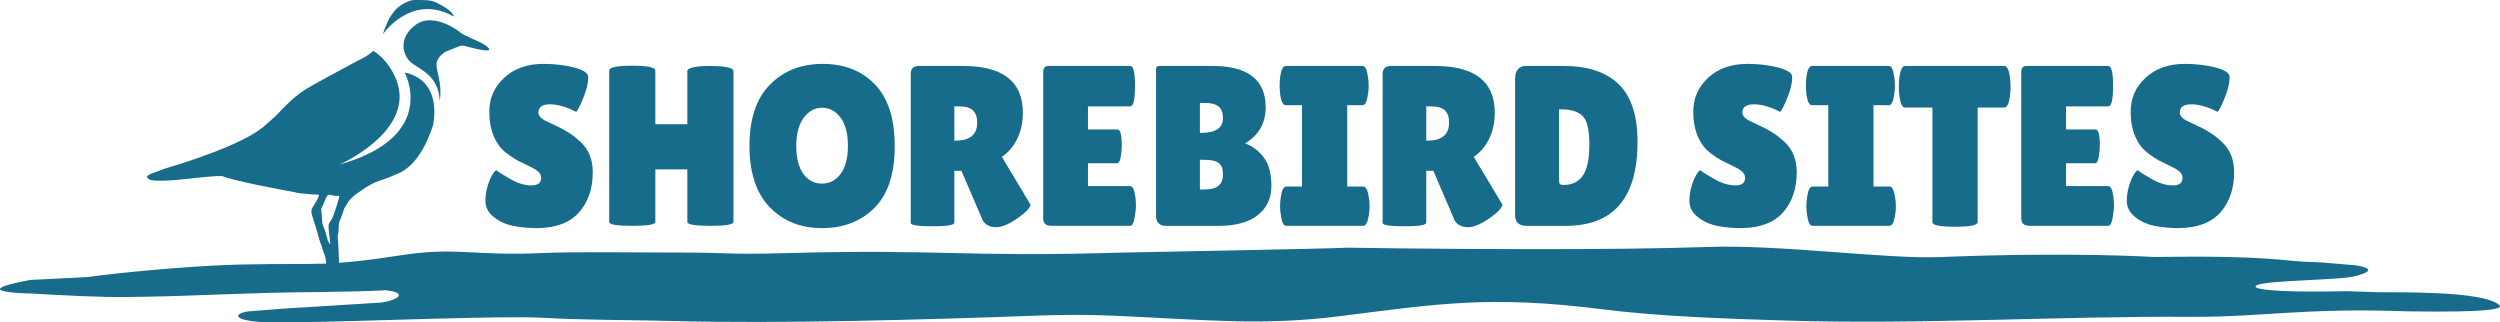 <svg version="1.1" id="Layer_1" xmlns="http://www.w3.org/2000/svg" xmlns:xlink="http://www.w3.org/1999/xlink" x="0px" y="0px" style="enable-background:new 0 0 1094.49 141.16;" xml:space="preserve" viewBox="0 0 1094.49 141.15"> <style type="text/css"> 	.st0{fill:#E1DBCB;} 	.st1{fill:#2F2E2C;} 	.st2{fill:#186C8B;} 	.st3{fill:#C1AB92;} 	.st4{stroke:#FFFFFF;stroke-width:4;stroke-miterlimit:10;} 	.st5{fill:#FFFFFF;} 	.st6{fill:#D3C2B0;} 	.st7{fill:#6BC5E5;} 	.st8{fill:#1E2A32;} 	.st9{fill:#CA7830;} 	.st10{fill:#97D6ED;} 	.st11{fill:#333333;} 	.st12{fill:#8E2E2E;} </style> <g> 	<g> 		<path class="st2" d="M1053.52,136.29c-44.41-1.63-63.98,2.59-93.48,2.41c-59.59-0.36-119.29,3.5-178.84,1.62 &#9;&#9;&#9;c-26.05-0.82-54.4-1.73-80.16-4.97c-48.76-6.14-71.69-2.32-114.34,3.06c-34.3,4.33-58.51,1.59-98.16-0.15 &#9;&#9;&#9;c-11.12-0.49-22.26-0.53-33.38-0.12c-50.43,1.87-114.67,3.63-159.81,2.41c-18.45-0.49-39.33-0.37-57.78-1.43 &#9;&#9;&#9;c-17.2-0.98-76.08,1.51-106.75,1.96c-2.21,0.04-4.28,0.06-6.17,0.07c-3.15,0.02-5.82,0-7.89-0.06c-13.72-0.43-15.6-3.55-8.17-4.76 &#9;&#9;&#9;c0.21-0.03,10.33-0.84,16.62-1.29c1.64-0.11,3.02-0.2,3.9-0.25c0.23-0.01,0.73-0.04,1.45-0.09c1.68-0.1,4.55-0.27,7.93-0.47 &#9;&#9;&#9;c1.42-0.1,2.93-0.19,4.48-0.28c10.17-0.63,22.16-1.38,22.17-1.38c6-0.09,15.74-4.07,3.91-5.5c-8.75,0.46-17.52,0.62-26.3,0.74 &#9;&#9;&#9;c-0.17,0.01-0.34,0.01-0.51,0.01c-1.51,0.02-3.03,0.04-4.54,0.06c-0.22,0-0.43,0.01-0.65,0.01c-1.94,0.02-3.89,0.04-5.83,0.07 &#9;&#9;&#9;c-1.57,0.02-3.13,0.04-4.7,0.07c-2.96,0.05-5.92,0.11-8.88,0.19c-12.95,0.34-25.9,0.9-38.85,1.31c-1.48,0.04-2.95,0.09-4.42,0.13 &#9;&#9;&#9;c-6.12,0.17-12.24,0.31-18.37,0.36c-14,0.13-28.03-0.72-42.02-1.51c-0.32-0.02-30.79-0.39-0.74-5.95c0.04,0,6.21-0.31,12.38-0.62 &#9;&#9;&#9;c6.16-0.31,12.33-0.62,12.36-0.63c9.6-1.27,21.62-2.53,33.64-3.53c0.62-0.05,1.23-0.1,1.85-0.15c1.63-0.13,3.26-0.26,4.88-0.38 &#9;&#9;&#9;c9.72-0.73,19.15-1.25,27-1.44c10.05-0.23,17.34-0.22,23.49-0.23c1.44,0,2.82,0,4.16-0.01c0.77,0,1.52-0.01,2.26-0.02 &#9;&#9;&#9;c0.42,0,0.84-0.01,1.25-0.02c1.79-0.02,3.52-0.05,5.27-0.11c0.18-0.01,0.37-0.01,0.55-0.02c8.46-0.32,17.33-1.18,32.93-3.61 &#9;&#9;&#9;c24.89-3.88,31.76,0.44,62.83-1.03c13.18-0.62,43.56-0.18,56.77-0.2c25.25-0.05,23.03,0.98,48.26,0.28 &#9;&#9;&#9;c69.23-1.93,78.51,1.85,147.73-0.25c5.83-0.18,92.95-1.7,98.75-2.16c0,0,39.63,0.65,83.37,0.65c26.08,0,53.62-0.23,75.08-0.97 &#9;&#9;&#9;c31.53-1.09,77.99,5.38,101.12,4.44c58.44-2.37,94.16-0.02,94.16-0.02c51.12-0.86,56.76,2,69.53,2.22 &#9;&#9;&#9;c1.39,0.06,2.77,0.12,4.16,0.19l14.29,1.22c12.26,1.97,0.19,4.54-0.14,4.66c-4.96,1.82-38.25,1.82-43,3.97 &#9;&#9;&#9;c-3.54,1.6,5.44,3.44,39.42,2.7l13.02,0.42c6.75,0.25,46.24-0.92,53.57,5.63C1096.04,135.19,1090.63,136.9,1053.52,136.29z"/> 	</g> 	<g> 		<g> 			<path class="st2" d="M217.21,74.47c1.27,1,3.45,2.37,6.55,4.1c3.1,1.73,6.07,2.6,8.9,2.6s4.25-1.1,4.25-3.3 &#9;&#9;&#9;&#9;c0-1-0.4-1.88-1.2-2.65c-0.8-0.77-2.27-1.65-4.4-2.65c-2.13-1-3.73-1.78-4.8-2.35c-1.07-0.57-2.48-1.5-4.25-2.8 &#9;&#9;&#9;&#9;c-1.77-1.3-3.12-2.65-4.05-4.05c-2.67-3.8-4-8.63-4-14.5c0-5.87,2.18-10.82,6.55-14.85c4.37-4.03,10.08-6.05,17.15-6.05 &#9;&#9;&#9;&#9;c4.8,0,9.23,0.52,13.3,1.55c4.07,1.03,6.17,2.38,6.3,4.05c0,0.2,0,0.4,0,0.6c0,2.33-0.73,5.28-2.2,8.85 &#9;&#9;&#9;&#9;c-1.47,3.57-2.5,5.55-3.1,5.95c-4.27-2.2-8.08-3.3-11.45-3.3c-3.37,0-5.05,1.2-5.05,3.6c0,1.47,1.23,2.77,3.7,3.9 &#9;&#9;&#9;&#9;c0.53,0.27,1.3,0.63,2.3,1.1c1,0.47,2.15,1.02,3.45,1.65c1.3,0.63,2.7,1.43,4.2,2.4c1.5,0.97,3.12,2.25,4.85,3.85 &#9;&#9;&#9;&#9;c3.53,3.33,5.3,7.73,5.3,13.2c0,7.13-1.97,12.97-5.9,17.5c-3.94,4.53-10,6.87-18.2,7c-4,0-7.62-0.33-10.85-1 &#9;&#9;&#9;&#9;c-3.23-0.67-6.05-1.97-8.45-3.9c-2.4-1.93-3.6-4.27-3.6-7c0-2.73,0.5-5.45,1.5-8.15S216.08,75.34,217.21,74.47z"/> 			<path class="st2" d="M321.11,97.17c0,1.13-3.37,1.7-10.1,1.7c-6.73,0-10.1-0.57-10.1-1.7v-23h-14v23c0,1.13-3.37,1.7-10.1,1.7 &#9;&#9;&#9;&#9;c-6.73,0-10.1-0.57-10.1-1.7v-66.3c0-1.4,3.37-2.1,10.1-2.1c6.73,0,10.1,0.7,10.1,2.1v23.5h14v-23.3c0-0.93,1.67-1.6,5-2 &#9;&#9;&#9;&#9;c1.73-0.13,3.43-0.2,5.1-0.2l5.1,0.2c3.33,0.4,5,1.07,5,2V97.17z"/> 			<path class="st2" d="M359.86,99.87c-9.37,0-17-3.07-22.9-9.2c-5.9-6.13-8.85-15.08-8.85-26.85c0-11.77,2.98-20.68,8.95-26.75 &#9;&#9;&#9;&#9;c5.96-6.07,13.67-9.1,23.1-9.1c9.43,0,17.05,2.98,22.85,8.95c5.8,5.97,8.7,15,8.7,27.1c0,12.1-2.97,21.1-8.9,27 &#9;&#9;&#9;&#9;C376.88,96.92,369.23,99.87,359.86,99.87z M359.91,47.17c-3.2,0-5.88,1.47-8.05,4.4c-2.17,2.93-3.25,7.05-3.25,12.35 &#9;&#9;&#9;&#9;s1.03,9.37,3.1,12.2c2.07,2.83,4.78,4.25,8.15,4.25c3.37,0,6.1-1.43,8.2-4.3c2.1-2.87,3.15-6.97,3.15-12.3 &#9;&#9;&#9;&#9;c0-5.33-1.08-9.43-3.25-12.3C365.79,48.61,363.11,47.17,359.91,47.17z"/> 			<path class="st2" d="M417.81,97.47c0,1.07-3.17,1.6-9.5,1.6c-6.4,0-9.6-0.5-9.6-1.5v-65.2c0-2.33,1.23-3.5,3.7-3.5h19.1 &#9;&#9;&#9;&#9;c17.53,0,26.3,6.83,26.3,20.5c0,4.13-0.8,7.88-2.4,11.25c-1.6,3.37-3.87,6.05-6.8,8.05l12.6,21c-0.53,1.6-2.27,3.43-5.2,5.5 &#9;&#9;&#9;&#9;c-4,2.87-7.3,4.3-9.9,4.3c-2.6,0-4.53-0.93-5.8-2.8l-9.4-21.9h-3.1V97.47z M417.81,46.57v15h0.5c6.33,0,9.5-2.63,9.5-7.9 &#9;&#9;&#9;&#9;c0-2.4-0.62-4.18-1.85-5.35c-1.23-1.17-3.25-1.75-6.05-1.75H417.81z"/> 			<path class="st2" d="M489.21,56.67c1.27,0,1.9,2.33,1.9,7c0,1.4-0.15,3.05-0.45,4.95c-0.3,1.9-0.85,2.85-1.65,2.85h-12.7v10h18.4 &#9;&#9;&#9;&#9;c1.13,0,1.9,1.47,2.3,4.4c0.2,1.27,0.3,2.62,0.3,4.05c0,1.43-0.2,3.28-0.6,5.55c-0.4,2.27-1.07,3.4-2,3.4h-34.2 &#9;&#9;&#9;&#9;c-2.54,0-3.8-1.03-3.8-3.1v-64.3c0-1.73,0.77-2.6,2.3-2.6h35.8c1.4,0,2.1,2.95,2.1,8.85c0,5.9-0.7,8.85-2.1,8.85h-18.5v10.1 &#9;&#9;&#9;&#9;H489.21z"/> 			<path class="st2" d="M554.11,46.97c0,6.93-3,12.2-9,15.8c3.27,1.2,6,3.27,8.2,6.2c2.2,2.93,3.3,7.08,3.3,12.45 &#9;&#9;&#9;&#9;c0,5.37-1.98,9.62-5.95,12.75c-3.97,3.13-9.65,4.7-17.05,4.7h-23.6c-1.13,0-2.07-0.38-2.8-1.15c-0.73-0.77-1.1-1.78-1.1-3.05v-64 &#9;&#9;&#9;&#9;c0-0.73,0.12-1.22,0.35-1.45c0.23-0.23,0.72-0.35,1.45-0.35h22.8C546.31,28.87,554.11,34.91,554.11,46.97z M525.31,45.07v13.1 &#9;&#9;&#9;&#9;h0.5c6.4,0,9.6-2.13,9.6-6.4c0-2.33-0.62-4.03-1.85-5.1c-1.23-1.07-3.28-1.6-6.15-1.6H525.31z M525.31,69.97v13h1.8 &#9;&#9;&#9;&#9;c2.87,0,4.96-0.53,6.3-1.6c1.33-1.07,2-2.77,2-5.1c0-2.33-0.62-3.97-1.85-4.9c-1.23-0.93-3.28-1.4-6.15-1.4H525.31z"/> 			<path class="st2" d="M570.01,81.67v-35.6h-7.1c-1.13,0-1.93-1.43-2.4-4.3c-0.2-1.4-0.3-2.83-0.3-4.3c0-1.46,0.1-2.9,0.3-4.3 &#9;&#9;&#9;&#9;c0.47-2.87,1.27-4.3,2.4-4.3h33.6c1.13,0,1.9,1.43,2.3,4.3c0.27,1.4,0.4,2.83,0.4,4.3c0,1.47-0.13,2.9-0.4,4.3 &#9;&#9;&#9;&#9;c-0.4,2.87-1.17,4.3-2.3,4.3h-6.7v35.6h7c1.13,0,1.93,1.43,2.4,4.3c0.27,1.4,0.4,2.83,0.4,4.3c0,1.47-0.13,2.9-0.4,4.3 &#9;&#9;&#9;&#9;c-0.47,2.87-1.27,4.3-2.4,4.3h-33.7c-1.13,0-1.9-1.43-2.3-4.3c-0.27-1.4-0.4-2.83-0.4-4.3c0-1.47,0.13-2.9,0.4-4.3 &#9;&#9;&#9;&#9;c0.4-2.87,1.17-4.3,2.3-4.3H570.01z"/> 			<path class="st2" d="M624.41,97.47c0,1.07-3.17,1.6-9.5,1.6c-6.4,0-9.6-0.5-9.6-1.5v-65.2c0-2.33,1.23-3.5,3.7-3.5h19.1 &#9;&#9;&#9;&#9;c17.53,0,26.3,6.83,26.3,20.5c0,4.13-0.8,7.88-2.4,11.25c-1.6,3.37-3.87,6.05-6.8,8.05l12.6,21c-0.53,1.6-2.27,3.43-5.2,5.5 &#9;&#9;&#9;&#9;c-4,2.87-7.3,4.3-9.9,4.3s-4.53-0.93-5.8-2.8l-9.4-21.9h-3.1V97.47z M624.41,46.57v15h0.5c6.33,0,9.5-2.63,9.5-7.9 &#9;&#9;&#9;&#9;c0-2.4-0.62-4.18-1.85-5.35c-1.23-1.17-3.25-1.75-6.05-1.75H624.41z"/> 			<path class="st2" d="M663.31,94.27v-60c0-1.67,0.42-2.98,1.25-3.95c0.83-0.97,1.92-1.45,3.25-1.45h16.7 &#9;&#9;&#9;&#9;c10.6,0,18.65,2.67,24.15,8c5.5,5.33,8.25,13.73,8.25,25.2c0,24.53-10.47,36.8-31.4,36.8h-17.1 &#9;&#9;&#9;&#9;C665.01,98.87,663.31,97.34,663.31,94.27z M682.51,47.87v29.9c0,1.4,0.1,2.28,0.3,2.65c0.2,0.37,0.8,0.55,1.8,0.55 &#9;&#9;&#9;&#9;c3.67,0,6.45-1.37,8.35-4.1c1.9-2.73,2.85-7.28,2.85-13.65c0-6.37-0.98-10.52-2.95-12.45c-1.97-1.93-5.08-2.9-9.35-2.9H682.51z"/> 			<path class="st2" d="M744.31,74.47c1.27,1,3.45,2.37,6.55,4.1c3.1,1.73,6.07,2.6,8.9,2.6c2.83,0,4.25-1.1,4.25-3.3 &#9;&#9;&#9;&#9;c0-1-0.4-1.88-1.2-2.65c-0.8-0.77-2.27-1.65-4.4-2.65c-2.13-1-3.73-1.78-4.8-2.35c-1.07-0.57-2.48-1.5-4.25-2.8 &#9;&#9;&#9;&#9;c-1.77-1.3-3.12-2.65-4.05-4.05c-2.67-3.8-4-8.63-4-14.5c0-5.87,2.18-10.82,6.55-14.85c4.37-4.03,10.08-6.05,17.15-6.05 &#9;&#9;&#9;&#9;c4.8,0,9.23,0.52,13.3,1.55c4.07,1.03,6.17,2.38,6.3,4.05c0,0.2,0,0.4,0,0.6c0,2.33-0.73,5.28-2.2,8.85 &#9;&#9;&#9;&#9;c-1.47,3.57-2.5,5.55-3.1,5.95c-4.27-2.2-8.08-3.3-11.45-3.3c-3.37,0-5.05,1.2-5.05,3.6c0,1.47,1.23,2.77,3.7,3.9 &#9;&#9;&#9;&#9;c0.53,0.27,1.3,0.63,2.3,1.1c1,0.47,2.15,1.02,3.45,1.65c1.3,0.63,2.7,1.43,4.2,2.4c1.5,0.97,3.12,2.25,4.85,3.85 &#9;&#9;&#9;&#9;c3.53,3.33,5.3,7.73,5.3,13.2c0,7.13-1.97,12.97-5.9,17.5c-3.93,4.53-10,6.87-18.2,7c-4,0-7.62-0.33-10.85-1 &#9;&#9;&#9;&#9;c-3.23-0.67-6.05-1.97-8.45-3.9c-2.4-1.93-3.6-4.27-3.6-7c0-2.73,0.5-5.45,1.5-8.15S743.17,75.34,744.31,74.47z"/> 			<path class="st2" d="M800.41,81.67v-35.6h-7.1c-1.13,0-1.94-1.43-2.4-4.3c-0.2-1.4-0.3-2.83-0.3-4.3c0-1.46,0.1-2.9,0.3-4.3 &#9;&#9;&#9;&#9;c0.46-2.87,1.27-4.3,2.4-4.3h33.6c1.13,0,1.9,1.43,2.3,4.3c0.27,1.4,0.4,2.83,0.4,4.3c0,1.47-0.13,2.9-0.4,4.3 &#9;&#9;&#9;&#9;c-0.4,2.87-1.17,4.3-2.3,4.3h-6.7v35.6h7c1.13,0,1.93,1.43,2.4,4.3c0.27,1.4,0.4,2.83,0.4,4.3c0,1.47-0.13,2.9-0.4,4.3 &#9;&#9;&#9;&#9;c-0.47,2.87-1.27,4.3-2.4,4.3h-33.7c-1.13,0-1.9-1.43-2.3-4.3c-0.27-1.4-0.4-2.83-0.4-4.3c0-1.47,0.13-2.9,0.4-4.3 &#9;&#9;&#9;&#9;c0.4-2.87,1.17-4.3,2.3-4.3H800.41z"/> 			<path class="st2" d="M865.8,97.27c0,1.33-3.3,2-9.9,2s-9.9-0.67-9.9-2v-50.2h-12c-1.13,0-1.93-1.53-2.4-4.6 &#9;&#9;&#9;&#9;c-0.2-1.46-0.3-2.96-0.3-4.5c0-1.53,0.1-3.03,0.3-4.5c0.47-3.07,1.27-4.6,2.4-4.6h43.5c1.13,0,1.93,1.53,2.4,4.6 &#9;&#9;&#9;&#9;c0.2,1.47,0.3,2.97,0.3,4.5c0,1.54-0.1,3.04-0.3,4.5c-0.47,3.07-1.27,4.6-2.4,4.6h-11.7V97.27z"/> 			<path class="st2" d="M917.4,56.67c1.27,0,1.9,2.33,1.9,7c0,1.4-0.15,3.05-0.45,4.95s-0.85,2.85-1.65,2.85h-12.7v10h18.4 &#9;&#9;&#9;&#9;c1.13,0,1.9,1.47,2.3,4.4c0.2,1.27,0.3,2.62,0.3,4.05c0,1.43-0.2,3.28-0.6,5.55c-0.4,2.27-1.07,3.4-2,3.4h-34.2 &#9;&#9;&#9;&#9;c-2.53,0-3.8-1.03-3.8-3.1v-64.3c0-1.73,0.77-2.6,2.3-2.6H923c1.4,0,2.1,2.95,2.1,8.85c0,5.9-0.7,8.85-2.1,8.85h-18.5v10.1H917.4 &#9;&#9;&#9;&#9;z"/> 			<path class="st2" d="M935.8,74.47c1.27,1,3.45,2.37,6.55,4.1c3.1,1.73,6.07,2.6,8.9,2.6c2.83,0,4.25-1.1,4.25-3.3 &#9;&#9;&#9;&#9;c0-1-0.4-1.88-1.2-2.65c-0.8-0.77-2.27-1.65-4.4-2.65c-2.13-1-3.73-1.78-4.8-2.35c-1.07-0.57-2.48-1.5-4.25-2.8 &#9;&#9;&#9;&#9;c-1.77-1.3-3.12-2.65-4.05-4.05c-2.67-3.8-4-8.63-4-14.5c0-5.87,2.18-10.82,6.55-14.85c4.37-4.03,10.08-6.05,17.15-6.05 &#9;&#9;&#9;&#9;c4.8,0,9.23,0.52,13.3,1.55c4.06,1.03,6.17,2.38,6.3,4.05c0,0.2,0,0.4,0,0.6c0,2.33-0.73,5.28-2.2,8.85 &#9;&#9;&#9;&#9;c-1.47,3.57-2.5,5.55-3.1,5.95c-4.27-2.2-8.08-3.3-11.45-3.3c-3.37,0-5.05,1.2-5.05,3.6c0,1.47,1.23,2.77,3.7,3.9 &#9;&#9;&#9;&#9;c0.53,0.27,1.3,0.63,2.3,1.1c1,0.47,2.15,1.02,3.45,1.65c1.3,0.63,2.7,1.43,4.2,2.4c1.5,0.97,3.12,2.25,4.85,3.85 &#9;&#9;&#9;&#9;c3.53,3.33,5.3,7.73,5.3,13.2c0,7.13-1.97,12.97-5.9,17.5c-3.93,4.53-10,6.87-18.2,7c-4,0-7.62-0.33-10.85-1 &#9;&#9;&#9;&#9;c-3.23-0.67-6.05-1.97-8.45-3.9c-2.4-1.93-3.6-4.27-3.6-7c0-2.73,0.5-5.45,1.5-8.15S934.67,75.34,935.8,74.47z"/> 		</g> 	</g> 	<g> 		<path class="st2" d="M214.07,21.29c0-0.01-0.01-0.02-0.02-0.03c-0.14-0.22-0.37-0.5-0.78-0.84c-0.81-0.69-2.31-1.64-5.04-2.81 &#9;&#9;&#9;c-0.05-0.03-0.11-0.05-0.16-0.07c-0.33-0.14-0.64-0.28-0.93-0.41c-0.96-0.42-2.09-0.95-3.04-1.43c-0.59-0.29-1.06-0.53-1.43-0.73 &#9;&#9;&#9;c-0.68-0.39-1.12-0.7-1.38-0.96c0,0-11.25-8.95-19.23-3.21c-7.97,5.75-5.93,13.79-1.53,16.98c3.99,2.89,11.53,5.83,11.98,16.26 &#9;&#9;&#9;c0.27-1.3,0.35-2.64,0.31-3.97c0-0.15,0.01-0.29,0.01-0.42c0-1.99-0.55-5.38-1.37-8.56c-0.01-0.03-0.01-0.06-0.02-0.09 &#9;&#9;&#9;c-0.28-1.46-0.43-2.67-0.27-3.52c0-0.02,0-0.02,0-0.03c0.55-2.76,3.42-4.52,3.87-4.79c0.04-0.02,0.06-0.03,0.06-0.03 &#9;&#9;&#9;s0.01,0,0.01-0.01c0.01,0,0.01,0,0.02-0.01c0.03-0.01,0.07-0.02,0.14-0.05c0.08-0.04,0.2-0.09,0.35-0.15 &#9;&#9;&#9;c0.18-0.07,0.41-0.16,0.66-0.27c0.27-0.11,0.57-0.23,0.9-0.36c0.01,0,0.01-0.01,0.02-0.01c0.08-0.04,0.17-0.07,0.26-0.11 &#9;&#9;&#9;c0.46-0.18,0.95-0.38,1.46-0.57c0.21-0.09,0.43-0.17,0.64-0.26c0.18-0.07,0.37-0.14,0.55-0.21c0.06-0.02,0.13-0.04,0.19-0.07h0.01 &#9;&#9;&#9;v-0.01c1.4-0.68,2.04-0.73,3.78-0.26c0.02,0.01,0.04,0.01,0.06,0.02c0.18,0.05,0.37,0.1,0.58,0.16c0.89,0.26,2.19,0.57,3.51,0.86 &#9;&#9;&#9;c0.02,0,0.03,0,0.05,0.01c1.59,0.38,2.76,0.59,3.62,0.68c0.02,0,0.03,0,0.04,0.01c0.74,0.08,1.25,0.08,1.59,0.04 &#9;&#9;&#9;c0.12-0.01,0.23-0.04,0.34-0.08c0.07-0.03,0.13-0.06,0.18-0.09c0.04-0.03,0.07-0.05,0.1-0.08c0.04-0.04,0.07-0.08,0.08-0.12 &#9;&#9;&#9;C214.26,21.59,214.21,21.46,214.07,21.29z M198.72,7.27c-0.15-0.39-0.28-0.69-0.32-0.76c-1.15-2.22-4.91-4.1-6.57-4.97 &#9;&#9;&#9;c-0.04-0.03-0.08-0.05-0.12-0.07c-0.45-0.24-0.86-0.44-1.27-0.6c-0.02-0.01-0.04-0.02-0.05-0.02c-0.04-0.02-0.08-0.04-0.1-0.05 &#9;&#9;&#9;c-0.01,0-0.02,0-0.02,0c-0.01-0.01-0.02-0.01-0.02-0.01c-1.58-0.61-3.19-0.75-6.18-0.78c-3.7-0.03-3.92,0-5.71,0.75 &#9;&#9;&#9;c-1.96,0.82-4.05,2.23-5.2,3.5c-0.35,0.39-0.75,0.91-1.12,1.44c-0.03,0.03-0.05,0.06-0.07,0.09c-0.9,1.01-1.78,2.68-2.53,4.36 &#9;&#9;&#9;c-0.85,1.91-1.52,3.83-1.86,4.83C170.39,11.25,182.1-2.16,198.72,7.27z M177.15,31.74c0,0,15.34,27.92-28.56,40.31 &#9;&#9;&#9;c1.89-0.85,39.15-17.84,21.73-43.07c-2.11-3.05-4.43-5.24-6.89-6.73c-0.37,0.36-0.73,0.68-1.09,0.96c-0.01,0-0.01,0.01-0.02,0.01 &#9;&#9;&#9;c-0.25,0.2-0.49,0.38-0.73,0.55c0,0.01-0.01,0.01-0.01,0.01c-0.5,0.36-0.95,0.64-1.28,0.84c-0.01,0.01-0.02,0.02-0.03,0.02 &#9;&#9;&#9;c-0.04,0.02-0.08,0.05-0.11,0.07c-0.01,0-0.02,0.01-0.02,0.01c-0.04,0.02-0.08,0.04-0.12,0.06c-0.01,0.01-0.02,0.01-0.03,0.02 &#9;&#9;&#9;c-0.13,0.06-0.26,0.13-0.37,0.2c-0.01,0.01-0.01,0.01-0.01,0.01s-0.01,0-0.03,0.02h-0.01c-0.57,0.3-7.22,3.76-16.2,8.69 &#9;&#9;&#9;c-0.13,0.07-0.25,0.14-0.37,0.21c-0.87,0.47-1.77,0.97-2.67,1.47l-3.68,2.02l-0.07,0.05c-0.11,0.06-0.21,0.11-0.31,0.18 &#9;&#9;&#9;c-0.03,0.02-0.06,0.04-0.1,0.06c-7.88,4.43-11.29,8.91-15.83,13.42c-0.03,0.03-0.06,0.06-0.1,0.08c-0.89,0.73-2,1.7-3,2.64 &#9;&#9;&#9;c-0.71,0.67-1.48,1.34-2.19,1.92c0,0,0,0.01-0.01,0.01c-0.71,0.54-1.46,1.08-2.27,1.61c-0.04,0.03-0.07,0.05-0.11,0.07 &#9;&#9;&#9;c-0.47,0.26-0.96,0.57-1.27,0.82c-0.04,0.02-0.08,0.05-0.12,0.07c-0.57,0.36-1.18,0.72-1.81,1.08c-0.11,0.06-0.21,0.12-0.32,0.18 &#9;&#9;&#9;c-2.1,1.17-4.44,2.32-6.9,3.42c-2.46,1.11-5.02,2.17-7.57,3.17c-0.17,0.06-0.33,0.13-0.5,0.19c-0.57,0.22-1.14,0.44-1.7,0.64v0.01 &#9;&#9;&#9;c-0.12,0.04-0.22,0.08-0.33,0.12c-2.7,1.02-5.32,1.95-7.72,2.76c-0.05,0.02-0.11,0.04-0.17,0.06c-0.66,0.22-1.31,0.44-1.93,0.65 &#9;&#9;&#9;h-0.01c-0.65,0.22-1.27,0.42-1.87,0.62c-1.41,0.45-2.67,0.85-3.74,1.18c-1.06,0.33-1.94,0.59-2.56,0.78 &#9;&#9;&#9;c-0.72,0.22-1.12,0.33-1.12,0.33s0,0-0.02,0.01c-0.28,0.09-3.81,1.28-6.23,2.28c-0.1,0.04-0.2,0.08-0.3,0.12 &#9;&#9;&#9;c-0.56,0.24-1.05,0.46-1.39,0.66c-1.67,0.92,0.18,1.88,0.62,2.09c0.07,0.03,0.14,0.06,0.21,0.07c0.39,0.11,1.73,0.37,5.02,0.34 &#9;&#9;&#9;c0.34-0.01,0.69-0.02,1.07-0.03c0.77-0.02,1.62-0.06,2.57-0.11c0.17-0.01,0.34-0.02,0.52-0.03c2.11-0.14,4.66-0.37,7.74-0.73 &#9;&#9;&#9;c0.01,0,0.01,0,0.02,0c0.87-0.1,1.69-0.2,2.47-0.28c2.2-0.24,4.01-0.42,5.48-0.55c0.17-0.02,0.32-0.03,0.47-0.04 &#9;&#9;&#9;c3.4-0.29,4.93-0.31,5.63-0.27c0,0,0,0,0.01,0c0.18,0.03,0.36,0.05,0.54,0.08c0.01,0,0.01,0,0.01,0c0.01,0,0.01,0,0.01,0 &#9;&#9;&#9;c4.7,1.97,24.34,5.67,31.52,6.99c0.02,0.01,0.05,0.01,0.07,0.02c0.88,0.22,1.76,0.38,2.55,0.46c0.01,0,0.02,0,0.02,0h0.01 &#9;&#9;&#9;c0.33,0.03,3.13,0.32,4.52,0.45c0.03,0.01,0.07,0.01,0.1,0.01c0.38,0.07,0.8,0.09,1.26,0.07c0.06,0.01,0.12,0.01,0.19,0.01 &#9;&#9;&#9;l1.48,0.02c0.06,0,0.14,0.01,0.21,0.01c0.09,0.03,0.15,0.08,0.18,0.13c0.24,0.38-0.84,2.62-2.25,4.7 &#9;&#9;&#9;c-1.34,1.98-1.34,2.6-0.01,6.48c0.58,1.67,1.42,4.45,1.87,6.17c0.44,1.72,0.92,3.33,1.05,3.58c0.14,0.25,0.56,1.47,0.94,2.71 &#9;&#9;&#9;c0.38,1.25,0.8,2.46,0.93,2.7c0.16,0.29,0.31,0.8,0.42,1.39c0.24,1.21,0.34,2.76,0.17,3.53c-0.21,0.94-0.16,1.26,0.34,2.14 &#9;&#9;&#9;c0.4,0.7,0.55,1.32,0.47,1.89c-0.08,0.54,0.09,3.4,0.21,4.79c1.51-0.02,3.03-0.04,4.54-0.06c0.17,0,0.34,0,0.51-0.01 &#9;&#9;&#9;c-0.08-1.11-0.07-2.22,0.03-2.83c0.04-0.21-0.02-1.17-0.12-2.12c-0.11-0.95-0.24-4-0.31-6.77c0-0.23-0.01-0.46-0.02-0.69 &#9;&#9;&#9;c-0.07-2.6-0.19-5.48-0.28-6.63c-0.13-1.65-0.38-3.16-0.13-3.62c0.21-0.39,0.32-1.89,0.34-3.48c0.05-2.55,0.5-2.27,1.56-5.23 &#9;&#9;&#9;c0.27-0.73,0.54-1.63,0.62-2c0.08-0.38,0.43-1.1,0.79-1.6s0.9-1.39,1.21-1.97c0.34-0.64,1.55-1.86,2.93-3.05 &#9;&#9;&#9;c0.27-0.19,0.53-0.37,0.78-0.55c0.01-0.01,0.01-0.01,0.02-0.02c1.75-1.24,3.11-2.16,4.2-2.87c0,0,0.01,0,0.01-0.01 &#9;&#9;&#9;c0.06-0.03,0.12-0.06,0.18-0.1c0.24-0.12,0.48-0.26,0.72-0.39c0.07-0.04,0.14-0.07,0.2-0.11c0.05-0.03,0.1-0.05,0.15-0.08 &#9;&#9;&#9;c0.14-0.08,0.26-0.15,0.38-0.22c0.12-0.07,0.27-0.15,0.44-0.24c0.02-0.02,0.04-0.03,0.07-0.05c0.05-0.02,0.11-0.06,0.17-0.09 &#9;&#9;&#9;c0.05-0.02,0.09-0.05,0.14-0.07c0.05-0.03,0.11-0.06,0.17-0.1c0.05-0.02,0.09-0.05,0.14-0.08c0.05-0.02,0.1-0.05,0.15-0.07 &#9;&#9;&#9;c0.32-0.18,0.67-0.36,1.03-0.54c0.04-0.03,0.09-0.05,0.13-0.06c1.91-0.75,3.66-1,9.26-3.48c0.01,0,0.01-0.01,0.02-0.01 &#9;&#9;&#9;c0.41-0.16,0.72-0.3,0.89-0.4c3.47-1.57,6.29-4.31,8.58-7.57c2.91-4.14,4.97-9.12,6.44-13.6 &#9;&#9;&#9;C190.74,48.45,191.37,34.87,177.15,31.74z M145.68,95c-0.25,0.68-0.59,1.32-1.04,1.89c-0.15,0.18-0.31,0.42-0.43,0.67 &#9;&#9;&#9;c-0.42,0.81-0.45,1.25-0.23,3.7c0.14,1.54,0.35,3.42,0.47,4.19c0.06,0.34,0.1,0.66,0.13,0.9c0.03,0.3,0.04,0.49,0.02,0.49 &#9;&#9;&#9;c-0.39,0-1.09-1.32-1.38-2.57c-0.19-0.85-0.59-2.32-0.89-3.27c-0.39-1.24-1.29-2.31-1.33-4.5c-0.04-1.68-0.19-3.59-0.34-4.24 &#9;&#9;&#9;c-0.25-1.05,0.54-1.71,1.25-3.69c0.44-1.22,1.06-2.51,1.37-2.85c0.26-0.3,0.41-0.45,0.64-0.49c0.26-0.05,0.62,0.05,1.38,0.26 &#9;&#9;&#9;c0.8,0.22,1.77,0.34,2.14,0.27c0.37-0.07,0.83-0.03,1.03,0.1C148.8,86.06,146.8,92.09,145.68,95z"/> 	</g> </g> </svg>
